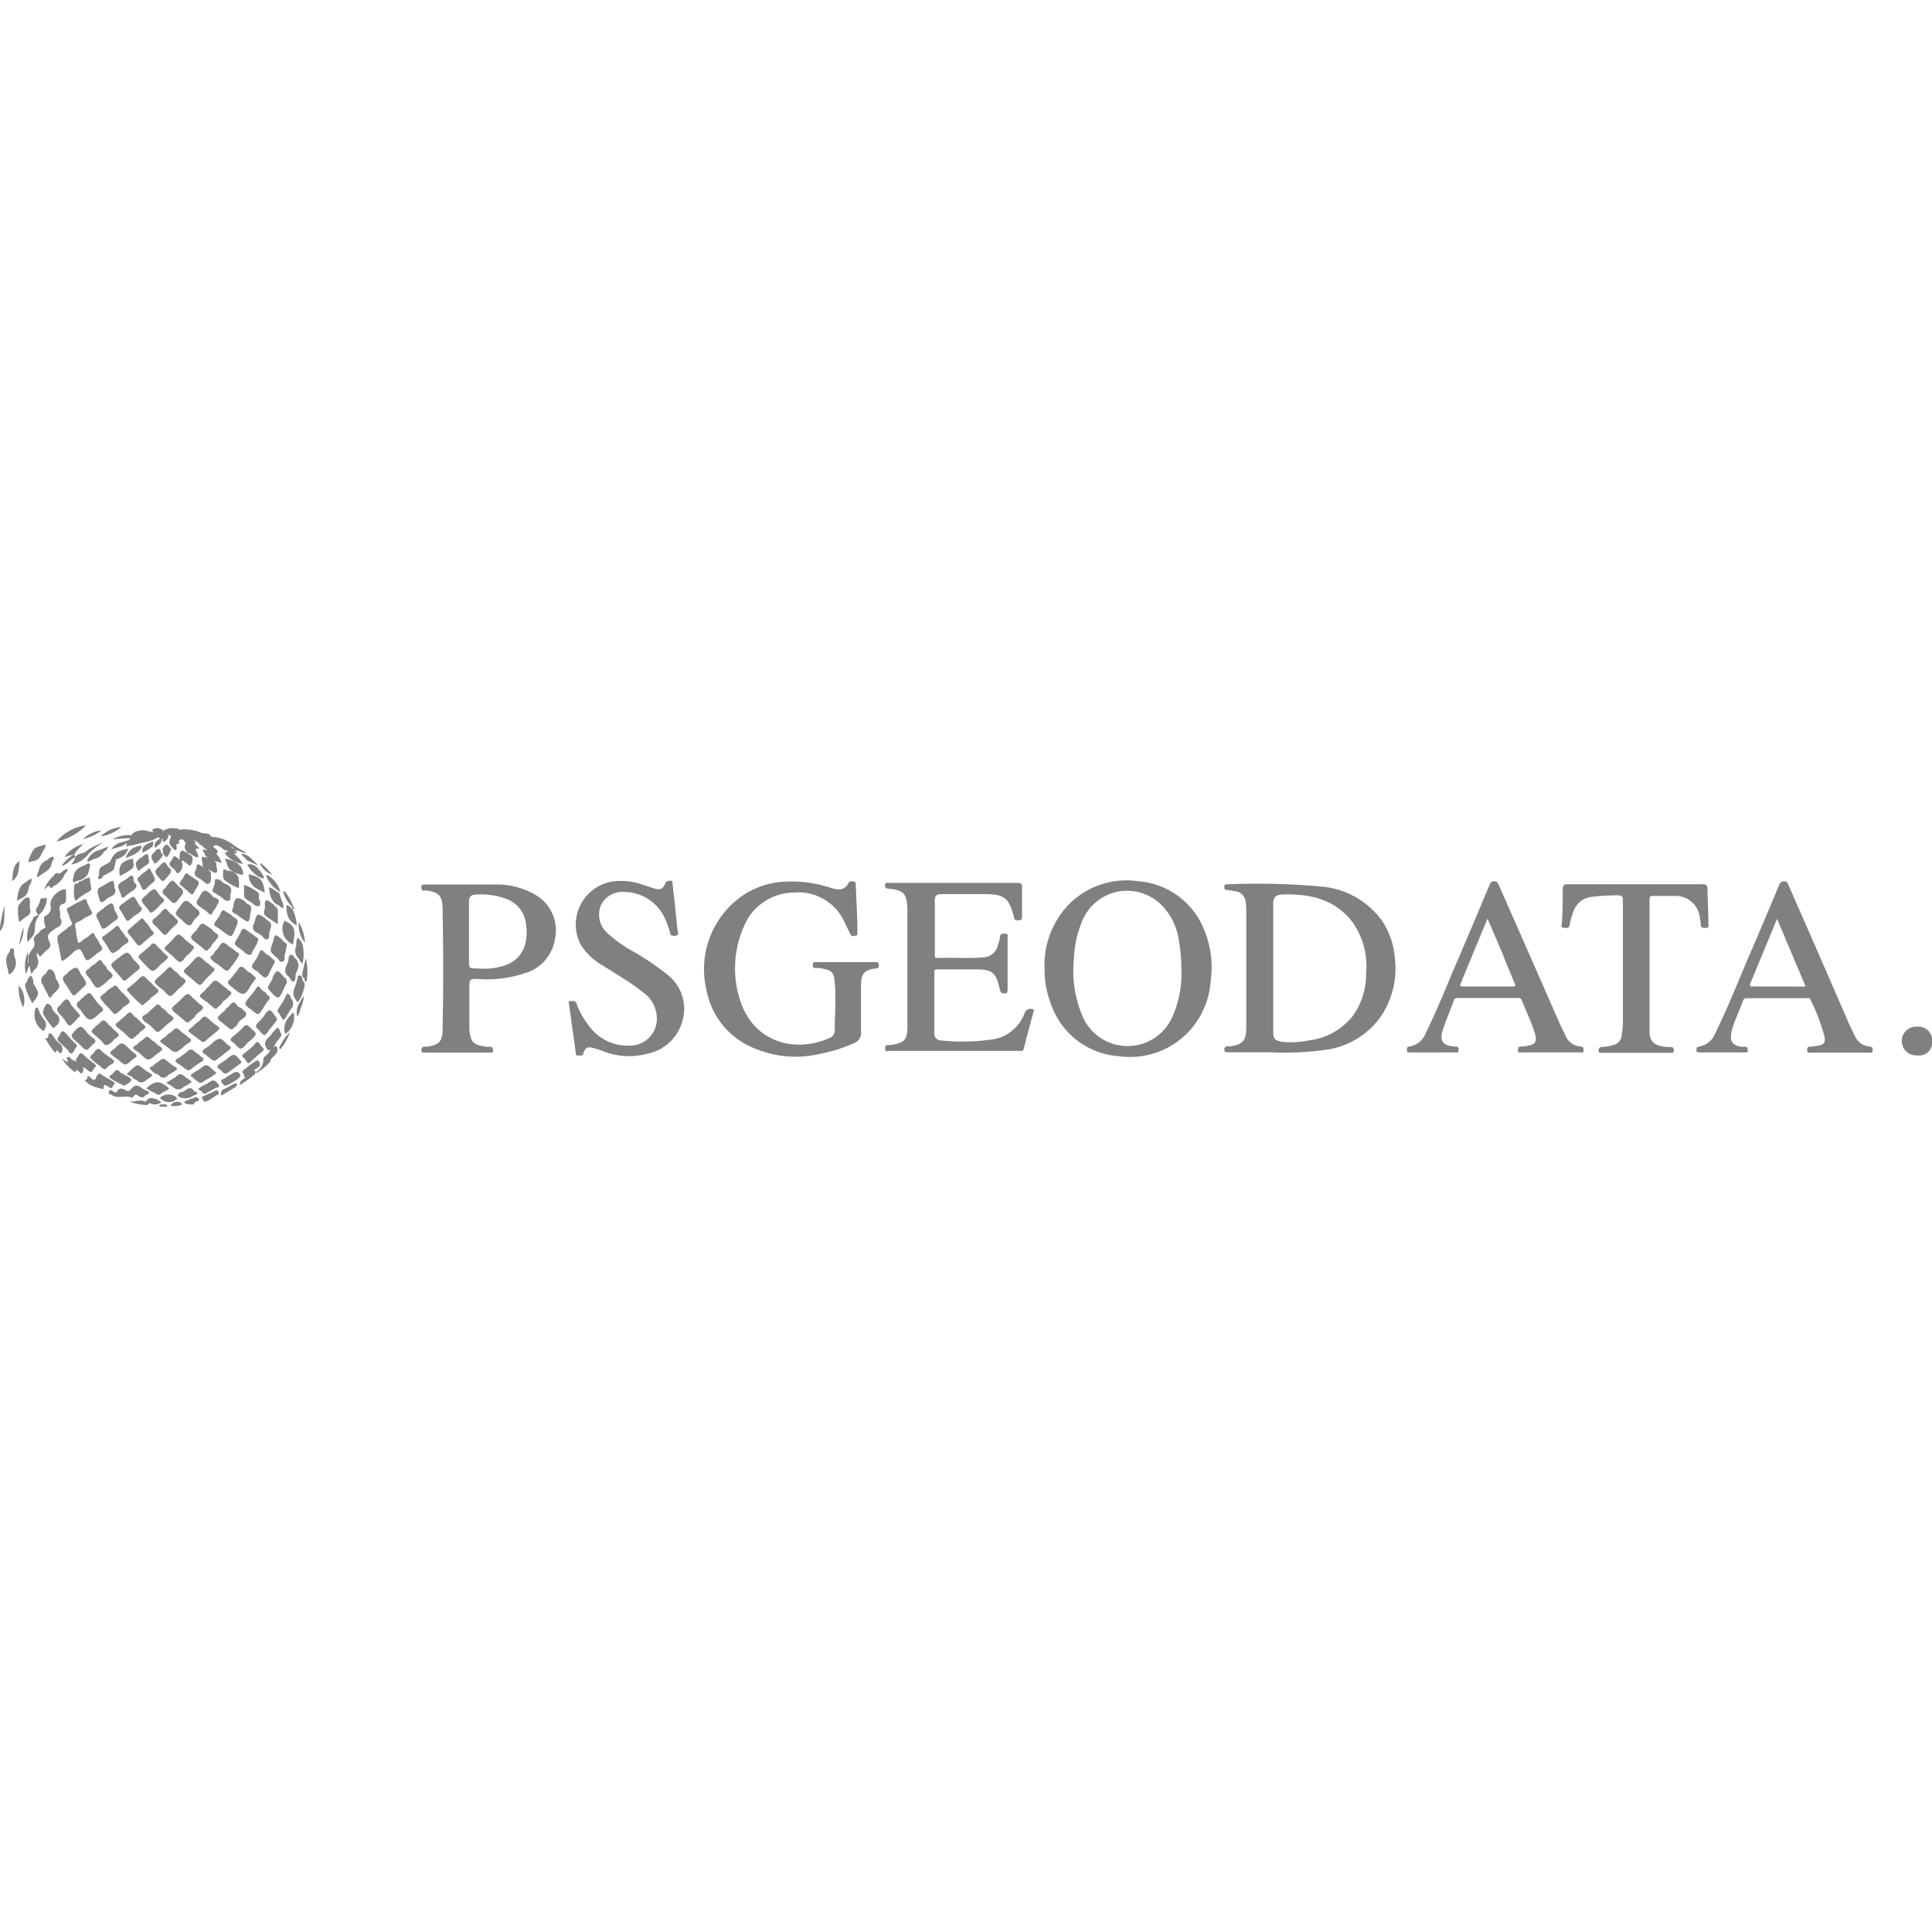 <?xml version="1.0" encoding="UTF-8"?> <svg xmlns="http://www.w3.org/2000/svg" id="Layer_1" data-name="Layer 1" viewBox="0 0 150 150"><defs><style>.cls-1{opacity:0.5;}.cls-2{fill:#010101;}</style></defs><g class="cls-1"><path class="cls-2" d="M107.33,71.53a6.47,6.47,0,0,0-4.65-2.69,55.34,55.34,0,0,0-7.4-.18c-.14,0-.22,0-.22.18s0,.25.21.26.44.06.65.1a.89.89,0,0,1,.79.84,4.93,4.93,0,0,1,.05.54q0,4.61,0,9.21c0,1-.28,1.32-1.28,1.45h-.15c-.19,0-.28.08-.27.28s.18.18.3.18h3.27a23,23,0,0,0,4.55-.23,6.28,6.28,0,0,0,4-2.51,6.67,6.67,0,0,0,1.11-4.63A6.06,6.06,0,0,0,107.33,71.53Zm-1.27,4.07A5.5,5.5,0,0,1,105,78.92a5.12,5.12,0,0,1-3.4,1.86,6.65,6.65,0,0,1-2.09.1c-.52-.09-.66-.23-.66-.77V70.36c0-.71.12-.89.8-.91,2.06-.06,3.95.36,5.3,2.07A5.88,5.88,0,0,1,106.06,75.6Z"></path><path class="cls-2" d="M88.4,68.42A6.32,6.32,0,0,0,83.21,70a6.76,6.76,0,0,0-2.11,5.21,7.42,7.42,0,0,0,.54,2.86A6,6,0,0,0,86.85,82a6.25,6.25,0,0,0,5.83-2.36A6.38,6.38,0,0,0,94,76.13a7.57,7.57,0,0,0-.5-3.92A6,6,0,0,0,88.4,68.42ZM91,79a3.8,3.8,0,0,1-7-.22,8.92,8.92,0,0,1-.62-4.34,8.15,8.15,0,0,1,.59-2.8,3.77,3.77,0,0,1,6.11-1.47,4.81,4.81,0,0,1,1.43,2.75,12.46,12.46,0,0,1,.21,2.24A8.31,8.31,0,0,1,91,79Z"></path><path class="cls-2" d="M68,74.7H63.34c-.14,0-.23,0-.23.19s0,.26.19.27a2.64,2.64,0,0,1,.28,0c1,.14,1.16.29,1.23,1.12.11,1.24,0,2.47,0,3.71a.62.62,0,0,1-.41.6c-2.7,1.2-5.74.3-6.83-2.62a8,8,0,0,1,.17-6,4.22,4.22,0,0,1,3.86-2.67,3.92,3.92,0,0,1,4,2.37c.14.28.28.56.41.84s.25.14.4.14.16-.1.16-.22c0-1.24-.08-2.49-.13-3.74,0-.09,0-.24-.13-.24s-.34-.09-.42.09c-.32.63-.82.56-1.37.4a9.62,9.62,0,0,0-3.49-.49,6.43,6.43,0,0,0-3.11.91,6.94,6.94,0,0,0-3.07,7.5,6.06,6.06,0,0,0,3.9,4.6,8.13,8.13,0,0,0,4.78.39A12.14,12.14,0,0,0,66.28,81a.84.84,0,0,0,.57-.9c0-1.21,0-2.42,0-3.63,0-.87.26-1.16,1.11-1.28.16,0,.27,0,.27-.25S68.1,74.69,68,74.7Z"></path><path class="cls-2" d="M80.12,78.34a.48.48,0,0,0-.57.32,3.18,3.18,0,0,1-2.26,2,15.76,15.76,0,0,1-4.23.12.53.53,0,0,1-.52-.61c0-1.56,0-3.12,0-4.68,0-.16,0-.23.22-.23l3,0c1.48,0,1.57.41,1.88,1.59.07.27.18.28.39.28s.2-.18.2-.32c0-1.33,0-2.66,0-4,0-.14.07-.33-.2-.32s-.38,0-.39.28a2.46,2.46,0,0,1-.15.56,1.2,1.2,0,0,1-1.15,1c-1.19.1-2.39,0-3.59.05-.18,0-.17-.1-.17-.22,0-1.41,0-2.81,0-4.22,0-.41.12-.52.55-.52,1.09,0,2.19,0,3.28,0,1.61,0,1.91.28,2.33,1.83v0c0,.25.23.19.39.2s.23-.12.22-.28c0-.76,0-1.53,0-2.3,0-.25-.08-.32-.33-.32H69.05c-.13,0-.33-.09-.34.18s.15.25.33.27c1.11.12,1.35.38,1.41,1.5,0,.14,0,.29,0,.43v3.43c0,1.8,0,3.59,0,5.39,0,1-.26,1.21-1.23,1.38h-.15c-.2,0-.37,0-.35.29s.22.17.35.17H79.13c.14,0,.3.06.36-.18.25-1,.52-2,.79-3C80.32,78.41,80.29,78.35,80.12,78.34Z"></path><path class="cls-2" d="M41.53,69.45a6,6,0,0,0-2.94-.78c-.9,0-1.8,0-2.69,0h0c-1,0-1.93,0-2.89,0-.3,0-.34.13-.27.35s.2.1.31.11c1,.13,1.29.39,1.31,1.38.06,3.15.07,6.3,0,9.44,0,.91-.3,1.19-1.2,1.31H33c-.19,0-.28.06-.28.28s.16.18.28.18h5.08c.1,0,.22,0,.2-.14s0-.28-.15-.3-.21,0-.32,0c-.51-.11-1.1-.09-1.27-.76a2.8,2.8,0,0,1-.1-.77c0-1,0-2,0-3,0-.74,0-.76.74-.74a9.17,9.17,0,0,0,3.6-.46A3.28,3.28,0,0,0,43.07,73,3.2,3.2,0,0,0,41.53,69.45ZM39.06,75a5.47,5.47,0,0,1-2,.19c-.65,0-.65,0-.65-.68V72.44c0-.8,0-1.61,0-2.41,0-.37.13-.56.51-.57a5.48,5.48,0,0,1,2.41.34,2.31,2.31,0,0,1,1.5,1.89C41.05,73.13,40.66,74.52,39.06,75Z"></path><path class="cls-2" d="M51.8,75.66a20.41,20.41,0,0,0-2.57-1.75,10.21,10.21,0,0,1-2.12-1.51,1.91,1.91,0,0,1-.47-2.08,1.84,1.84,0,0,1,1.8-1.07,3.51,3.51,0,0,1,3.24,2.18,10.33,10.33,0,0,1,.35,1c0,.15.11.23.29.23.51,0,.29-.36.27-.55-.11-1.16-.24-2.32-.37-3.48,0-.12,0-.26-.16-.25s-.31,0-.4.18c-.18.47-.41.56-.89.41l-.93-.3a4.92,4.92,0,0,0-2.29-.23,3.39,3.39,0,0,0-2.5,4.84A4.77,4.77,0,0,0,46.86,75c1,.65,2.08,1.25,3,2A2.51,2.51,0,0,1,51,79.18a2.09,2.09,0,0,1-2.18,2,3.68,3.68,0,0,1-3.06-1.49,6.54,6.54,0,0,1-1-1.77c-.1-.28-.3-.19-.48-.19s-.12.13-.1.22c.17,1.25.34,2.5.52,3.75,0,.12,0,.28.2.25s.32.09.4-.18c.13-.45.34-.53.81-.39.24.07.49.15.73.24a5.55,5.55,0,0,0,3.51.17A3.53,3.53,0,0,0,53,79.2,3.34,3.34,0,0,0,51.8,75.66Z"></path><path class="cls-2" d="M145.15,81.25A1.35,1.35,0,0,1,144,80.4c-.17-.35-.35-.7-.5-1.05Q141.18,74,138.85,68.7c-.07-.16-.13-.29-.35-.28s-.29.11-.36.27c-.73,1.74-1.45,3.47-2.2,5.2-.91,2.1-1.74,4.24-2.75,6.3a1.67,1.67,0,0,1-1.29,1.07c-.17,0-.18.14-.19.28s.11.17.23.17h3.56c.09,0,.21,0,.2-.14s0-.27-.16-.3l-.27,0c-.79-.08-1-.45-.82-1.22s.6-1.56.88-2.36c.07-.2.2-.19.36-.19h4.53c.12,0,.27-.07.34.1a15.55,15.55,0,0,1,1.09,2.87c.08.46,0,.62-.52.72a5,5,0,0,1-.54.07c-.17,0-.28,0-.28.27s.16.19.29.19h4.52c.11,0,.28.08.27-.16S145.37,81.27,145.15,81.25Zm-6.63-4.66H136.1c-.2,0-.3,0-.2-.25.68-1.64,1.36-3.28,2.07-5,.76,1.79,1.48,3.5,2.22,5.26Z"></path><path class="cls-2" d="M122.65,81.24a1.32,1.32,0,0,1-1.08-.78c-.17-.37-.36-.72-.52-1.09Q118.7,74,116.37,68.72c-.08-.17-.13-.31-.38-.3s-.27.14-.34.29c-.81,1.91-1.61,3.83-2.43,5.73s-1.59,3.86-2.51,5.74a1.65,1.65,0,0,1-1.28,1.07c-.2,0-.21.16-.2.31s.14.15.25.15H113c.08,0,.2.05.22-.09s.05-.22,0-.29-.22-.07-.34-.08c-.86-.08-1.13-.45-.86-1.28s.58-1.54.87-2.32c.07-.18.19-.17.34-.17h4.57c.16,0,.28,0,.36.2.29.74.63,1.45.89,2.19.39,1.08.24,1.28-.88,1.38-.19,0-.32,0-.31.29s.18.17.3.17h4.49c.11,0,.3.09.3-.17S122.85,81.27,122.65,81.24Zm-5.21-4.65h-3.86c-.25,0-.24-.08-.16-.27l2.07-5c.49,1.18,1,2.26,1.41,3.35.23.56.46,1.12.7,1.67C117.7,76.56,117.64,76.59,117.44,76.59Z"></path><path class="cls-2" d="M132.05,71.8c0,.29.25.24.44.24s.16-.2.15-.31c0-.9-.06-1.8-.07-2.69,0-.3-.09-.4-.4-.39H121.71c-.29,0-.38.07-.38.37,0,.88,0,1.76-.07,2.65,0,.13-.13.35.18.37s.41,0,.44-.32a4.44,4.44,0,0,1,.25-.86,1.7,1.7,0,0,1,1.46-1.23,18.22,18.22,0,0,1,2-.12c.31,0,.41.07.41.4q0,4.74,0,9.48a7.77,7.77,0,0,1-.09,1,.83.83,0,0,1-.65.74,3.7,3.7,0,0,1-.87.16c-.2,0-.26.08-.27.28s.15.17.26.17c.33,0,.65,0,1,0h4.29c.12,0,.27.07.28-.16s-.06-.3-.26-.29h-.28c-1-.1-1.34-.41-1.34-1.26,0-3.4,0-6.79,0-10.19,0-.22.06-.29.29-.28.57,0,1.14,0,1.71,0a1.87,1.87,0,0,1,1.87,1.48A6.37,6.37,0,0,1,132.05,71.8Z"></path><path class="cls-2" d="M148.88,79.71a1.12,1.12,0,1,0,0,2.23,1,1,0,0,0,1.13-1.1A1.06,1.06,0,0,0,148.88,79.71Z"></path><path class="cls-2" d="M8.92,75.36l.18.19c.7.83.41.71,1.19.12a1,1,0,0,0,.1-.11c.59-.42.59-.42.11-.94l-.12-.1c-.45-.69-.47-.7-1.08-.22L9,74.53H9C8.54,74.9,8.54,74.9,8.92,75.36Z"></path><path class="cls-2" d="M12.69,76.88c.51.58.51.58,1,.08a1.22,1.22,0,0,0,.15-.17,1.12,1.12,0,0,0,.21-.17c.49-.46.49-.46-.07-.84a1.41,1.41,0,0,0-.44-.4c-.33-.39-.36-.39-.71,0h0l-.41.38c-.54.45-.54.45,0,.93Z"></path><path class="cls-2" d="M17.78,77.36c.24-.21.24-.37-.07-.49a1.52,1.52,0,0,0-.39-.32c-.6-.55-.62-.55-1.08,0h0c-.09.09-.21.16-.26.29-.64.58-.6.42,0,.92l.07,0a4,4,0,0,0,.58.5.14.14,0,0,0,.23,0c.15-.17.36-.28.45-.5h0A3.34,3.34,0,0,0,17.78,77.36Z"></path><path class="cls-2" d="M14.67,73.2,14.43,73c-.57-.57-.57-.57-1-.08h0l-.38.39h0c-.36.32-.36.32,0,.62.12.12.25.22.38.33.54.57.61.57,1,0h0a3.31,3.31,0,0,0,.34-.3C15.14,73.5,15.19,73.58,14.67,73.2Z"></path><path class="cls-2" d="M6.31,75.7c-.32-.7-.41-.72-1-.23a1.58,1.58,0,0,0-.12.15c-.39.19-.38.45-.13.75.07.09.12.19.19.28.54.84.36.8,1.06.15h0c.47-.41.47-.41.1-1Z"></path><path class="cls-2" d="M18.47,74.32c.17-.21.1-.33-.13-.42a2.36,2.36,0,0,0-.54-.4c-.5-.43-.54-.43-.89.16h0a1.1,1.1,0,0,0-.32.39c-.08.14-.4.22-.18.44a1.38,1.38,0,0,0,.49.37c.86.69.67.66,1.21,0,0,0,0,0,0,0h0Z"></path><path class="cls-2" d="M18,71.11h0c-.06-.13-.19-.16-.3-.23-.43-.29-.43-.29-.65.21a3.47,3.47,0,0,1-.31.44c-.15.2-.15.34.09.45l.23.14a3.17,3.17,0,0,0,.36.28c.56.4.56.4.84-.27S18.59,71.48,18,71.11Z"></path><path class="cls-2" d="M10.92,79.36a2.1,2.1,0,0,0-.49-.45c-.32-.41-.34-.41-.75,0h0l-.43.37c-.37.28-.37.28,0,.59.11.1.24.19.36.29.74.7.49.6,1.22.06a.16.16,0,0,0,0-.07h0C11.42,79.75,11.42,79.75,10.92,79.36Z"></path><path class="cls-2" d="M3.71,77.19c.15.47.28.19.41,0h0c.6-.56.6-.56.2-1.26a.43.43,0,0,1,0-.07c-.06-.23-.14-.51-.36-.59s-.33.18-.43.36h0a.54.54,0,0,0-.17.88C3.46,76.73,3.58,77,3.71,77.19Z"></path><path class="cls-2" d="M22.07,76.7a.81.81,0,0,1,.1-.21.42.42,0,0,0-.15-.65c-.45-.58-.54-.58-.86.06a.38.38,0,0,0,0,.1c-.09.16-.18.32-.28.47s-.1.29.06.45C21.63,77.65,21.62,77.66,22.07,76.7Z"></path><path class="cls-2" d="M20.84,77.67c.17-.19.12-.31-.09-.41-.06-.2-.25-.27-.4-.38-.3-.39-.33-.39-.55,0h0l-.31.39h0l-.15.17c-.41.53-.41.53.15.94s.5.53.88,0c0,0,0,0,0,0h0C20.53,78.08,20.68,77.86,20.84,77.67Z"></path><path class="cls-2" d="M18.1,80.93a4.11,4.11,0,0,1,.3.29c.19.25.38.25.58,0,.06-.08.18-.11.19-.23h0c.13-.1.26-.2.38-.31.41-.4.41-.4,0-.78s-.41-.47-.8,0c-.22.19-.43.4-.66.57S17.83,80.81,18.1,80.93Z"></path><path class="cls-2" d="M15.05,70.39c-.58-.6-.66-.6-1.08,0s-.46.48,0,.92a.94.94,0,0,0,.12.09c.59.59.67.59,1,0h0C15.64,70.9,15.64,70.82,15.05,70.39Z"></path><path class="cls-2" d="M11.63,72a1.34,1.34,0,0,0-.32-.39c-.26-.4-.27-.4-.64,0a1.34,1.34,0,0,0-.39.32c-.48.38-.48.38-.09.8.71.94.49.82,1.26.18,0,0,0,0,0,0a2.72,2.72,0,0,1,.32-.25c.2-.14.24-.27,0-.43Z"></path><path class="cls-2" d="M8.32,73.44c.37.69.38.69,1,.21l.12-.14h0a3.37,3.37,0,0,1,.31-.21c.31-.18.29-.36,0-.57a2.62,2.62,0,0,0-.39-.55c-.2-.39-.21-.39-.64,0h0l-.63.47c-.16.06-.22.17-.1.32Z"></path><path class="cls-2" d="M8.86,82.05l.31.22c.56.5.56.5,1.11,0,0,0,0,0,0,0,.44-.29.44-.29,0-.62L10,81.4c-.5-.52-.59-.52-1.09,0C8.45,81.73,8.45,81.73,8.86,82.05Z"></path><path class="cls-2" d="M7.69,71.58c.26.65.26.65.82.23l.17-.15c.59-.38.59-.38.21-1,0,0,0,0,0-.07-.14-.54-.17-.55-.61-.27a2.31,2.31,0,0,0-.24.2C7.37,71,7.37,71,7.69,71.58Z"></path><path class="cls-2" d="M7.27,80.28c.2.16.39.34.58.51s.26.47.56.3a1,1,0,0,0,.45-.4h0c.48-.3.48-.3.06-.68l-.12-.09a1,1,0,0,0-.32-.31c-.41-.51-.43-.51-.84-.08a1,1,0,0,0-.33.3C7.07,80,7.05,80.11,7.27,80.28Z"></path><path class="cls-2" d="M13.65,71.33a2,2,0,0,0-.49-.46c-.3-.42-.35-.41-.75.07l-.33.31c-.33.17-.32.38-.05.6a3.44,3.44,0,0,1,.27.27c.6.62.42.64,1,0,0,0,0,0,0,0h0c.13-.11.24-.23.37-.33S13.9,71.46,13.65,71.33Z"></path><path class="cls-2" d="M13.8,68.75c-.41-.5-.41-.5-.83,0a1.22,1.22,0,0,0-.12.19h0c-.3.19-.31.39,0,.62a2.28,2.28,0,0,1,.22.22c.46.46.46.46.87-.06S14.3,69.17,13.8,68.75Z"></path><path class="cls-2" d="M21.15,74.45a1.3,1.3,0,0,0-.49-.38c-.37-.41-.41-.41-.6.07h0l-.16.31c-.47.64-.47.64.12,1,.58.61.68.59,1-.13,0,0,0,0,0,0,.08-.17.16-.33.25-.49S21.35,74.53,21.15,74.45Z"></path><path class="cls-2" d="M8.49,82.07,8,81.71c-.34-.37-.4-.37-.7,0s-.48.28,0,.71c.13.11.27.2.41.3.4.38.43.39.69.07h0C9,82.43,9,82.43,8.49,82.07Z"></path><path class="cls-2" d="M20.78,71.47l-.17-.16c-.65-.44-.65-.44-.86.33h0c-.19.35-.16.62.24.8a1.63,1.63,0,0,1,.35.23c.12.13.25.32.41.26s.16-.26.15-.43h0C20.92,72.15,21.3,71.75,20.78,71.47Z"></path><path class="cls-2" d="M15.57,82.48c.34-.19.27-.33,0-.46a1.35,1.35,0,0,0-.4-.31c-.23-.31-.47-.28-.7,0l-.32.23h0a2.18,2.18,0,0,1-.31.22c-.3.15-.26.29,0,.42l.13.08c.78.61.58.53,1.21.08h0A3.66,3.66,0,0,1,15.57,82.48Z"></path><path class="cls-2" d="M13.41,83.26c.44-.27.44-.27,0-.54l-.31-.24c-.43-.36-.45-.36-.87,0a.81.81,0,0,0-.31.24c-.07.11-.45.08-.21.33a1,1,0,0,0,.58.38c.27.34.54.31.81,0h0Z"></path><path class="cls-2" d="M21.41,79.33c.12-.13.13-.25,0-.36-.42-.69-.53-.7-.93-.06h0c-.16.17-.3.35-.47.51s-.19.36.05.5c.47.58.48.58.87,0v0h0Z"></path><path class="cls-2" d="M22,79.22c.08-.1.15-.16.2-.24s.24-.42.38-.63a.59.59,0,0,0,0-.85.44.44,0,0,0-.26-.36,1.57,1.57,0,0,0-.27.51l-.43.66c-.07.1-.12.19,0,.31Z"></path><path class="cls-2" d="M9.36,69.37c.12.42.14.43.48.1h0l.15-.11c.21-.15.48-.25.59-.49s-.2-.31-.21-.5a.25.25,0,0,1,0-.08c0-.34-.14-.38-.38-.19l-.23.19C9.07,68.68,9.07,68.68,9.36,69.37Z"></path><path class="cls-2" d="M22.75,73.32c.23-1.2.12-1.46-.66-1.84A1.3,1.3,0,0,0,22.75,73.32Z"></path><path class="cls-2" d="M2.9,74c.1.05.07.22.25.26l.43-.47c.31-.16.43-.39.23-.72a1,1,0,0,1-.08-.22.46.46,0,0,1,.17-.45h0A4.7,4.7,0,0,1,4.44,72a.46.46,0,0,0,.23-.74c0-.14,0-.27,0-.41s-.12-.36,0-.53.42-.12.45-.37a6.77,6.77,0,0,0,0-.78c0-.08,0-.15-.12-.14a1.52,1.52,0,0,0-1,.81.87.87,0,0,0-.06.55.62.62,0,0,1-.26.62h0c-.1.1-.31.12-.26.33a2.78,2.78,0,0,0,.12.7h0a.91.91,0,0,0-.54.4H3c-.22.18-.51.33-.32.69,0,.2,0,.38-.14.53a1.77,1.77,0,0,0-.26.39c-.2.21,0,.49-.12.75,0-.17,0-.31,0-.46s0-.27,0-.41A2.66,2.66,0,0,0,2,75.59c.17-.17.13-.44.3-.59l.11.6a.54.54,0,0,0,.22-.28h0a.73.73,0,0,0,.27-.94A1.59,1.59,0,0,1,2.86,74S2.88,74,2.9,74Z"></path><path class="cls-2" d="M19,82.19c.26.45.26.45.56.15h0c.25-.22.49-.45.75-.65s.17-.29,0-.44c-.3-.46-.32-.46-.7,0-.21.18-.41.36-.63.52S18.74,82,19,82.19Z"></path><path class="cls-2" d="M2.6,76.39a.74.74,0,0,1,0-.14.88.88,0,0,0-.2-.51.75.75,0,0,0-.29.42h0c-.07.14-.21.26-.15.45a5.75,5.75,0,0,0,.55,1.28C3.07,77.2,3.08,77.11,2.6,76.39Z"></path><path class="cls-2" d="M21.29,70.32c0-.1-.09-.12-.15-.16s-.34-.32-.49-.24-.06.35-.08.54-.15.44,0,.6.63.44,1,.7c0-.36,0-.64,0-.92A.47.47,0,0,0,21.29,70.32Z"></path><path class="cls-2" d="M17.46,68.35a3.66,3.66,0,0,0,1.08.6,2.45,2.45,0,0,0-.05-.9,1,1,0,0,0-.72-.45c-.16.06-.27-.15-.44-.1C17.35,67.79,17.23,68.15,17.46,68.35Z"></path><path class="cls-2" d="M2.12,71.11a.42.42,0,0,0,.2-.56.3.3,0,0,1,0-.18,1,1,0,0,1,0,.18,1.76,1.76,0,0,0,0-.23c0-.23.06-.58-.13-.64s-.41.21-.57.4-.21.21-.22.37a4,4,0,0,0,.09,1.14C1.72,71.42,1.91,71.25,2.12,71.11Z"></path><path class="cls-2" d="M23,75.53c.11-.27.27-.55.11-.85a.37.37,0,0,0-.16-.25c-.13-.11-.22-.37-.39-.3s-.16.3-.17.48c-.16.42-.5.86.07,1.25.09.13.15.37.31.34s.18-.25.17-.42h0A1,1,0,0,1,23,75.53Z"></path><path class="cls-2" d="M8.89,68.91c-.06-.62-.06-.63-.6-.32l-.36.23c-.52.17-.34.54-.24.88s.08.47.47.21a1.14,1.14,0,0,0,.16-.15h0C8.63,69.56,9.14,69.48,8.89,68.91Z"></path><path class="cls-2" d="M6.85,67.81,7,67.19C7,67,6.83,67,6.7,67.12c-.46.2-.94.35-1,1,0,.11-.11.24,0,.34s.2-.06.31-.08A1.13,1.13,0,0,0,6.85,67.81Z"></path><path class="cls-2" d="M5.29,81.56c.15.28.3.35.47,0l.09-.16c.15-.13.16-.25,0-.38s-.22-.22-.33-.33l-.32-.37c-.35-.37-.39-.36-.61.13-.18.15-.15.3,0,.44Z"></path><path class="cls-2" d="M19.31,67.87c0,.88.59,1.15,1.25,1.43C20.45,68.31,20.2,68.08,19.31,67.87Z"></path><path class="cls-2" d="M21.64,80.69c.13-.16.31-.31.12-.54a.6.6,0,0,0-.2-.37,2.9,2.9,0,0,0-.59.67h0c-.38.28-.54.6-.22,1,.1.15.2.08.31,0a.46.46,0,0,0-.15.23c-.11.21-.4.28-.46.53,0,0,0,0,0,.07l0-.07a1.11,1.11,0,0,1-.55,1c0,.17.09.1.16,0A3.75,3.75,0,0,0,21,82.4l0-.12.06-.06c.17-.22.44-.37.49-.68,0-.1,0-.22-.08-.28s-.19,0-.26.09h0a2,2,0,0,0,.19-.35C21.47,80.9,21.56,80.8,21.64,80.69Z"></path><path class="cls-2" d="M1.08,74.06c0-.15.07-.36-.11-.42s-.2.12-.22.26h0c-.52.58-.13,1.17-.06,1.78a1.06,1.06,0,0,0,.45-1.36A1.1,1.1,0,0,1,1.08,74.06Z"></path><path class="cls-2" d="M12.23,68c.42.53.39.53.83,0,.24-.26.34-.47,0-.68-.26-.48-.28-.48-.63-.13l-.09.12h0C12,67.53,12,67.74,12.23,68Z"></path><path class="cls-2" d="M16.21,67.59a.42.42,0,0,0-.37-.24.1.1,0,0,0-.1-.06c-.15-.05-.25-.19-.43-.19l-.09.41c-.3.47.1.59.38.77s.39.41.6.33.2-.4.16-.64A.29.29,0,0,0,16.21,67.59Z"></path><path class="cls-2" d="M10.19,66.69c-.8.22-1,.5-.89,1.32a5,5,0,0,0,.93-.55c.28-.2.07-.49.11-.74C10.35,66.65,10.25,66.68,10.19,66.69Z"></path><path class="cls-2" d="M9.48,84.22a.24.24,0,0,0,.31,0c.54-.36.55-.38,0-.73l-.1,0c-.07-.14-.25-.12-.34-.22-.24-.33-.42-.15-.59.07s-.41.14-.17.39A6.47,6.47,0,0,0,9.48,84.22Z"></path><path class="cls-2" d="M10.36,85.13c.07-.06.11-.17.24-.14h0c.22.11.42.39.68.07h0c.08-.1.29-.07.28-.22s-.19-.14-.29-.21l-.2-.11c-.29-.24-.57-.38-.85,0h0l-.09.08c-.1.08-.19.17-.35.06s-.55-.3-.72.13c0,.07-.12,0-.18,0s-.05-.06-.08-.06-.25-.22-.34,0,.11.2.21.28c.47.34,1,0,1.51.19C10.22,85.29,10.3,85.19,10.36,85.13Z"></path><polygon class="cls-2" points="6.23 82.73 6.23 82.73 6.23 82.73 6.23 82.73 6.22 82.73 6.22 82.72 6.22 82.72 6.22 82.72 6.22 82.72 6.22 82.72 6.23 82.73 6.23 82.73 6.23 82.73"></polygon><path class="cls-2" d="M11.93,68.05a.57.57,0,0,0-.15-.31c-.15-.39-.17-.39-.47-.08a2,2,0,0,0-.48.39c-.35.24,0,.43.06.64.25.52.25.52.65.11,0,0,0,0,0,0h0c.12-.09.22-.2.35-.29S12.09,68.2,11.93,68.05Z"></path><path class="cls-2" d="M23.47,76.1h0c0-.16,0-.35-.2-.36s-.15.2-.2.32a2.27,2.27,0,0,0-.06.25c-.12.42-.42.82-.07,1.26.1.26.23.26.35,0a3.51,3.51,0,0,0,.35-1A.45.45,0,0,0,23.47,76.1Z"></path><path class="cls-2" d="M18.18,83.27c-.27.15-.53.32-.8.49-.08,0-.24.1-.21.19a.7.7,0,0,0,.26.33c.14.1,1.23-.57,1.23-.74A.32.32,0,0,0,18.18,83.27Z"></path><path class="cls-2" d="M4.38,65.34a4.52,4.52,0,0,0,2.3-1.26A3.58,3.58,0,0,0,4.38,65.34Z"></path><path class="cls-2" d="M2.27,68.78a.47.47,0,0,1,.06-.09.72.72,0,0,0,.12-.47A1.32,1.32,0,0,0,2,68.5H2c-.59.3-.58.86-.7,1.43C2.1,69.54,2.1,69.54,2.27,68.78Z"></path><polygon class="cls-2" points="21.67 69.31 21.67 69.32 21.67 69.32 21.67 69.31"></polygon><path class="cls-2" d="M21.67,69.32c-.28-.12-.48-.37-.79-.43.06.61.17,1.17.81,1.43.08.08.16.19.32.17a1.1,1.1,0,0,0-.15-.59h0Z"></path><path class="cls-2" d="M17.86,67.52a1.8,1.8,0,0,0,.79.37c.07,0,.17.08.21,0s0-.16,0-.24c-.2-.67-.76-.84-1.39-1C17.62,67,17.63,67.31,17.86,67.52Z"></path><path class="cls-2" d="M13.32,66.8c-.41.39.08.53.24.73s.16.36.37.2a.73.73,0,0,0,.16-.85c.17-.16.22.06.33.1s.27.29.38.2a.66.66,0,0,0,.14-.57c0-.21-.24-.25-.38-.35l0-.08c-.05,0-.11,0-.14,0-.33-.27-.44-.09-.48.23v.12c-.08.08.09.14,0,.23C13.53,66.38,13.53,66.38,13.32,66.8Z"></path><path class="cls-2" d="M3.33,66.08a1,1,0,0,0,.22-.52c-.35.13-.68.14-.93.38a3.58,3.58,0,0,0-.44,1C3,66.78,3,66.78,3.33,66.08Z"></path><path class="cls-2" d="M3,67.65a.7.7,0,0,0-.12.45.54.54,0,0,0,.3-.19h0c.4-.24.83-.46.85-1,.1-.11.21-.26.11-.36s-.24.06-.36.11,0,.06-.07.09A1.08,1.08,0,0,0,3,67.65Z"></path><path class="cls-2" d="M22.16,80.28a1.6,1.6,0,0,0,.63-1.68C22.15,79.15,21.93,79.73,22.16,80.28Z"></path><path class="cls-2" d="M10.76,67.62c.21-.16.41-.33.62-.46a.37.37,0,0,0,.15-.51c0-.31-.07-.45-.37-.22l-.17.13C10.47,66.88,10.42,67.1,10.76,67.62Z"></path><path class="cls-2" d="M8.84,84.22c.17-.15,0-.22-.1-.28s-.49-.28-.73-.42-.3-.32-.46,0c-.07,0-.08.09-.08.16-.15.3-.3.1-.45,0-.33-.43-.18.3-.4.16-.06,0-.07,0,0,.09a1.93,1.93,0,0,0,1.06.54l.32.1c.09-.1,0-.29.15-.35l.37.22C8.71,84.58,8.74,84.32,8.84,84.22Z"></path><path class="cls-2" d="M20.1,82.83a.3.3,0,0,0,0-.42c-.12-.19-.22,0-.31,0-.26.18-.51.38-.77.58s-.23.24-.1.41l.09.3c-.17.14-.44.21-.38.55.27-.18.51-.34.75-.52s.22-.18.33-.27v0a.43.43,0,0,1,0,0c.12,0,.09-.17.16-.23l-.15-.15Z"></path><path class="cls-2" d="M10.05,65.07l0,0,0,0c.17.14-.12.08-.08.17l-.49.14a1.28,1.28,0,0,0-.84.56l.85-.25.33-.22c.12.09-.1.14,0,.23A9.66,9.66,0,0,0,11,65.44,3.82,3.82,0,0,0,12.3,65h0a.41.41,0,0,0,.13.1c-.24.17-.53.31-.39.74.22-.22.55-.33.51-.71h.08c0,.12,0,.32.13.22s.39-.27.28-.54c.09,0,.14.09.22.08h0c.09.15-.15.27-.09.42-.08.3.2.42.31.62.08,0,.2.18.22,0s0-.28,0-.42a.07.07,0,0,0,.06,0c0,.07.08,0,.12,0s0-.16,0-.24h0c.13-.11.27-.16.41,0h0l0,0h0c.05.08.16.22.14.25-.21.28,0,.47.12.68.3.06.5.34.82.37.07-.27-.17-.45-.18-.68l.26,0a.18.18,0,0,0-.13-.17l-.15-.19-.1,0c.12-.07.17-.17,0-.27a3,3,0,0,0-.55-.32h0s0,0,0,0a2.19,2.19,0,0,0,.3.16c.21.15.5.19.65.43l.24.15c.11.1.18.26.36.25h0c-.09.16-.23-.06-.34.05l.23.47a.75.75,0,0,0,.16.15,3.4,3.4,0,0,0-.46-.08s0,.06,0,.1l.08.61c.11.22.33.25.53.33s.4.28.53.18,0-.4,0-.61c0,0,0-.07,0-.11a.79.79,0,0,0-.17-.19l.27.08.32.09a2,2,0,0,0-.32-.58c0-.05-.13-.1-.06-.19s.1-.14,0-.24l-.29-.25c0-.1.16-.06.2-.14h0l.38.17.26.21c.33.07.62.3,1,.27a.7.7,0,0,0-.53-.46h.24c0,.2.21.26.4.27s.38.23.62.16l-.88-.53a3,3,0,0,0-1.78-.72H16.4c-.13-.29-.41-.24-.65-.29h0a.09.09,0,0,0-.07,0h0a3.38,3.38,0,0,0-1.8-.26s-.12,0-.13,0,.13,0,.13-.11c-.34.06-.7-.11-1,.1-.13,0-.15,0-.17.14a.61.61,0,0,0-.77-.19c-.23.08-.1.16,0,.25a1.85,1.85,0,0,1-.53-.11c-.46-.13-1.08.06-1.2.35a2.37,2.37,0,0,0-1.46.31Z"></path><polygon class="cls-2" points="14.6 66.19 14.59 66.18 14.59 66.18 14.6 66.19"></polygon><path class="cls-2" d="M22.24,70.25c0,.9.15,1.21.8,1.62a3,3,0,0,0-.33-1.26h0A1,1,0,0,0,22.24,70.25Z"></path><path class="cls-2" d="M4.6,81a3.88,3.88,0,0,1-.39-.42.87.87,0,0,0-.29-.36c-.32,0,0,.48-.42.37a6.74,6.74,0,0,0,.66,1c.17.25.2.06.26-.06.1.09.17.22.31.26A.54.54,0,0,0,4.6,81Z"></path><path class="cls-2" d="M15,85.07a.94.94,0,0,1,.22-.07c.31-.3-.16-.19-.17-.32-.23-.33-.46-.18-.7,0s-.52.06-.54.41A1,1,0,0,0,15,85.07Z"></path><path class="cls-2" d="M20,67.4a.87.87,0,0,0-.81-.29,2.26,2.26,0,0,0,1.17,1.09c.16,0,.17-.07.09-.19A2.54,2.54,0,0,0,20,67.4Z"></path><path class="cls-2" d="M5.55,82.25c-.08-.1-.15-.24-.29-.18s-.07.17,0,.27v.15l-.46-.31a3.68,3.68,0,0,0,.93,1c.19.13.15-.12.25-.12l.33.3c.26-.24.19-.46,0-.67S5.79,82.38,5.55,82.25Z"></path><path class="cls-2" d="M13.73,85.32c.08-.09-.08-.1-.09-.17a1,1,0,0,0-1.22.08A.88.88,0,0,0,13.73,85.32Z"></path><path class="cls-2" d="M9.52,66a1.18,1.18,0,0,0-.9.76c-.11.27-.4.31-.6.47H8c-.37.15-.29.49-.32.78-.09.07-.09.21,0,.23A.28.28,0,0,0,8,68H8a5.79,5.79,0,0,0,.81-.45h0A3.18,3.18,0,0,0,9,66.73H9a1.72,1.72,0,0,0,.79-.47c0-.14.18-.21.15-.37Z"></path><path class="cls-2" d="M7.7,66a1.4,1.4,0,0,0-.92.79c0,.14.06.13.15.08s.28-.14.42-.19a1.05,1.05,0,0,0,.74-.6c.16,0,.2-.15.32-.35L7.7,66Z"></path><path class="cls-2" d="M3.39,79.13a4.43,4.43,0,0,1-.29-.46A1,1,0,0,0,3,78.43c0-.08-.06-.21-.17-.2s-.11.15-.12.25A1.48,1.48,0,0,0,3.31,80c.1.06.1.06.17-.12h0A.59.59,0,0,0,3.39,79.13Z"></path><path class="cls-2" d="M6.62,66.17l-.3.09a.62.62,0,0,0-.54.49l-.24.37a2.16,2.16,0,0,0,1.38-.88A5.54,5.54,0,0,1,8,65.43a4.05,4.05,0,0,0-1.41.74Z"></path><path class="cls-2" d="M16.67,84.71l-.88.4c-.11,0-.14.12-.06.21s0,.23.23.2.63-.36,1-.57c.06,0,0-.12,0-.17A.16.16,0,0,0,16.67,84.71Z"></path><path class="cls-2" d="M10.77,65.69a1.24,1.24,0,0,0-.95.78c-.07.09,0,.16.07.12.39-.22.89-.32,1.1-.81C11,65.61,10.88,65.66,10.77,65.69Z"></path><path class="cls-2" d="M18.32,66.42c-.28-.36-.63-.43-.86-.16a2.25,2.25,0,0,0,1.39.82A2.47,2.47,0,0,0,18.32,66.42Z"></path><path class="cls-2" d="M20.68,68.05a2.53,2.53,0,0,0,1,1.15l.08,0A2.15,2.15,0,0,0,20.86,68C20.75,67.91,20.7,67.94,20.68,68.05Z"></path><path class="cls-2" d="M1.53,66.84c-.43.31-.5.49-.59,1.57C1.53,68,1.44,67.4,1.53,66.84Z"></path><path class="cls-2" d="M12.65,65.86c-.09.16.06.26,0,.4.28.38.3.38.5,0a3.09,3.09,0,0,0,.14-.32C13,65.49,12.85,65.48,12.65,65.86Z"></path><path class="cls-2" d="M23.74,74.41c-.1.43-.19.77-.26,1.12a.46.46,0,0,0,.09.4c.14,0,0,.29.22.3A4,4,0,0,0,23.74,74.41Z"></path><path class="cls-2" d="M1.46,76.52a3.31,3.31,0,0,0,.34,1.7A1.72,1.72,0,0,0,1.46,76.52Z"></path><path class="cls-2" d="M19.51,76.45v0l.3-.4c.08-.11.06-.19-.07-.23a1.3,1.3,0,0,0-.49-.38c-.51-.52-.57-.52-.93.06h0a.69.69,0,0,0-.25.31c-.49.49-.49.49,0,.87C18.87,77.36,19,77.35,19.51,76.45Z"></path><path class="cls-2" d="M7.78,78.63a.06.06,0,0,0,0,0h0c.26-.13.3-.28.07-.48a4.51,4.51,0,0,1-.37-.39C6.88,76.85,7,77,6.3,77.56a.53.53,0,0,0-.06.1h0c-.35.2-.37.42-.07.68a.57.57,0,0,1,.11.11C6.9,79.36,7,79.37,7.78,78.63Z"></path><path class="cls-2" d="M18.13,84.17c-.25.12-.48.27-.72.38a.37.37,0,0,0-.22.51l1.08-.65c.09-.06.16-.16.11-.26S18.2,84.13,18.13,84.17Z"></path><path class="cls-2" d="M12.47,74.88a0,0,0,0,0,0,0l.19-.14c.51-.49.51-.34,0-.81a1.8,1.8,0,0,0-.39-.39c-.34-.4-.34-.4-.72,0h0l-.47.39c-.41.33-.41.33-.07.7a2.61,2.61,0,0,0,.23.24C11.86,75.54,11.87,75.54,12.47,74.88Z"></path><path class="cls-2" d="M15.15,78.84a4.35,4.35,0,0,1,.41-.34c.31-.21.25-.38-.05-.53L15,77.5c-.41-.43-.46-.43-.85,0l-.4.38c-.53.43-.53.43,0,.88l.17.14c.73.58.49.69,1.26,0A0,0,0,0,0,15.15,78.84Z"></path><path class="cls-2" d="M12.89,79.62h0a.83.83,0,0,1,.14-.13c.59-.43.59-.43,0-.82a1.1,1.1,0,0,0-.43-.4c-.33-.38-.34-.38-.72,0l-.33.29c-.13.22-.56.25-.49.5s.37.37.57.54C12.34,80.26,12.12,80.3,12.89,79.62Z"></path><path class="cls-2" d="M9.73,70l-.15.12c-.42.3-.42.3-.08.79.44.79.32.7.94.19,0,0,0,0,0,0h0a4,4,0,0,0,.34-.23c.25-.16.34-.33.06-.55C10.3,69.42,10.5,69.5,9.73,70Z"></path><path class="cls-2" d="M5,66.55l.47-.15c.16,0,.34,0,.4-.24l.58-.63A2.61,2.61,0,0,0,5,66.55Z"></path><path class="cls-2" d="M11.07,66.21a4.59,4.59,0,0,0,.79-.5c0-.12.1-.24,0-.38-.3.14-.63.23-.8.55C11.11,66,11,66.09,11.07,66.21Z"></path><path class="cls-2" d="M19,69.71h0a1.23,1.23,0,0,0,.45.3c.2.16.42.41.64.33s.09-.39,0-.6h0c0-.18.1-.41-.16-.52a3.22,3.22,0,0,0-1-.52C19,69.06,18.89,69.39,19,69.71Z"></path><path class="cls-2" d="M16.22,72c-.56-.4-.56-.4-.94.19-.6.6-.6.6.08,1.11.16.13.33.26.49.41s.23.13.33,0,.26-.21.28-.39h0a2.18,2.18,0,0,0,.21-.22c.39-.46.39-.46-.12-.8C16.48,72.12,16.33,72.07,16.22,72Z"></path><path class="cls-2" d="M16.43,80.41s0,0,0,0l.35-.29c.35-.29.35-.29-.05-.56l-.38-.31c-.46-.43-.48-.43-.86,0h0a3,3,0,0,0-.54.47c-.42.31-.42.31,0,.61l.12.09C16,81.08,15.61,81.05,16.43,80.41Z"></path><path class="cls-2" d="M12.24,85.38c-.33-.1-.68-.28-.92.16-.41-.21-.82,0-1.26,0a5.24,5.24,0,0,0,1.31.26c.14,0,.16-.11.25-.16l.15.07a.87.87,0,0,0,.72-.1C12.45,85.46,12.3,85.48,12.24,85.38Z"></path><path class="cls-2" d="M23.2,71.6a2.17,2.17,0,0,0,.47,1.59A3.33,3.33,0,0,0,23.2,71.6Z"></path><path class="cls-2" d="M23.18,78a1.29,1.29,0,0,0-.09.94,1.52,1.52,0,0,0,.13-.26c.12-.35.24-.71.35-1.06l0-.31Z"></path><path class="cls-2" d="M9.42,64.21a2.53,2.53,0,0,0-1.6.73A3.18,3.18,0,0,0,9.42,64.21Z"></path><path class="cls-2" d="M8.26,77c-.63.51-.61.34-.08,1,.07.08.15.14.22.22.64.7.43.62,1.1.08,0,0,0-.06.06-.1h0c.65-.4.65-.4.14-.93-.08-.09-.17-.17-.25-.25s-.25-.29-.37-.43a.17.17,0,0,0-.27,0C8.63,76.72,8.39,76.81,8.26,77Z"></path><path class="cls-2" d="M17.79,79.84c.12.1.22.12.33,0s.3-.2.36-.39.3-.29.47-.43.27-.42-.06-.58c-.08-.18-.28-.19-.41-.31-.33-.42-.38-.41-.78.08a.49.49,0,0,0-.22.23l-.21.17c-.48.44-.48.45.05.85Z"></path><path class="cls-2" d="M15.28,85.17a8.15,8.15,0,0,0-.83.29c-.25.11-.13.19.05.25s.27,0,.4.06a.27.27,0,0,0,.24-.22c.11,0,.28-.07.32-.15S15.34,85.25,15.28,85.17Z"></path><path class="cls-2" d="M18.73,66.32l.46.48.79.37,0-.06-.67-.63C19.14,66.43,19,66.24,18.73,66.32Z"></path><path class="cls-2" d="M18.4,69.74c-.22.05-.24.46-.3.73h0c-.24.37.1.42.3.55l.39.29c.53.35.54.34.64-.29s.17-.66-.26-.86C19,69.93,18.66,69.69,18.4,69.74Z"></path><path class="cls-2" d="M22.58,70.31a.33.33,0,0,1,.13.3c.24,0,.08-.18.05-.25a4.36,4.36,0,0,0-.69-1.2L22,69.3A2.83,2.83,0,0,0,22.58,70.31Z"></path><path class="cls-2" d="M14.2,81.33a.31.31,0,0,0,.07-.09l.34-.24c.29-.17.31-.32,0-.46a1.8,1.8,0,0,0-.49-.38c-.39-.42-.46-.43-.86,0a1,1,0,0,0-.39.32,1.45,1.45,0,0,0-.46.37l.63.49C13.61,81.79,13.61,81.79,14.2,81.33Z"></path><path class="cls-2" d="M17.33,81.87l.31-.23c.38-.3.38-.3,0-.55-.51-.55-.6-.56-1.15-.13a.52.52,0,0,1-.1.11h0a2.61,2.61,0,0,1-.43.31c-.34.2-.28.36,0,.5.83.68.57.56,1.28.08A.73.73,0,0,0,17.33,81.87Z"></path><path class="cls-2" d="M12.11,81.88h0c.63-.43.63-.43.06-.8a1.22,1.22,0,0,0-.39-.32c-.35-.35-.36-.35-.73,0h0a1.34,1.34,0,0,0-.39.32h0c-.43.27-.43.27,0,.56l.21.15C11.49,82.4,11.52,82.4,12.11,81.88Z"></path><path class="cls-2" d="M15.51,69.6c-.35.53-.35.53.15.9l.32.21c.4.39.42.39.56.07h0a3.3,3.3,0,0,0,.39-.65c.11-.2.05-.3-.13-.39s-.21,0-.27-.13C16,69,15.8,69,15.51,69.6Z"></path><path class="cls-2" d="M21.76,81.47a3.86,3.86,0,0,0,.75-1.34,4.11,4.11,0,0,0-.83,1.19C21.71,81.37,21.69,81.44,21.76,81.47Z"></path><path class="cls-2" d="M0,72c0,.1,0,.19,0,.33.33-.52.35-.66.34-2A10.51,10.51,0,0,0,0,72Z"></path><path class="cls-2" d="M3.33,78.68a6.59,6.59,0,0,0,.64.95c.14.23.22.19.4,0a.54.54,0,0,0,0-.9,3.74,3.74,0,0,1-.25-.29C4,78.21,4,78,3.69,77.93c-.11,0-.28.3-.34.55a.28.28,0,0,0,0,.14Z"></path><polygon class="cls-2" points="19.9 83.27 19.89 83.27 19.89 83.27 19.9 83.27 19.89 83.27 19.9 83.27 19.9 83.27 19.9 83.27"></polygon><path class="cls-2" d="M11.5,69.35a.52.52,0,0,0-.1.11c-.51.42-.51.42-.09.93l.09.08c.31.49.31.49.72.12a5.86,5.86,0,0,0,.42-.44c.46-.31,0-.43-.13-.63C12,68.91,12,68.91,11.5,69.35Z"></path><path class="cls-2" d="M7.88,64.47a2.44,2.44,0,0,0-1.43.67A3.49,3.49,0,0,0,7.88,64.47Z"></path><path class="cls-2" d="M7.18,81.1h0c.3-.17.3-.34,0-.54a3.73,3.73,0,0,1-.38-.33c-.49-.66-.56-.66-1.1-.07a.78.78,0,0,0-.1.15h0c-.1.09,0,.16,0,.22a3.35,3.35,0,0,0,.58.55C6.71,81.64,6.72,81.64,7.18,81.1Z"></path><path class="cls-2" d="M21.2,73.11c-.28.77-.28.77.33,1.27.1.14.21.35.4.29s.17-.27.16-.45l.15-.63c0-.14.12-.29-.08-.39s-.21-.22-.33-.32C21.34,72.5,21.34,72.5,21.2,73.11Z"></path><path class="cls-2" d="M4.73,78c-.33.21-.39.44-.09.73a6.08,6.08,0,0,1,.39.47c.35.54.35.54.78.11a3.47,3.47,0,0,0,.25-.29c.11-.07.22-.14.08-.29s-.42-.48-.62-.71c-.23-.53-.35-.55-.72-.15A.83.83,0,0,0,4.73,78Z"></path><path class="cls-2" d="M5.67,66.63c.1,0,.22-.09.16-.2s-.16,0-.24,0a3.2,3.2,0,0,0-.81.79C5.17,67.16,5.38,66.84,5.67,66.63Z"></path><path class="cls-2" d="M21.12,67.91a5.76,5.76,0,0,0-.84-.87l-.1,0A1.68,1.68,0,0,0,21.12,67.91Z"></path><path class="cls-2" d="M10.61,76.17l-.35.3h0l-.33.26c-.1.08-.1.16,0,.23a8.32,8.32,0,0,0,1,1c.08.08.16.13.26,0s.4-.27.52-.49l.21-.15c.51-.38.51-.38,0-.79a1.45,1.45,0,0,0-.39-.39C11.13,75.67,11.08,75.67,10.61,76.17Z"></path><path class="cls-2" d="M5.2,72.1a6.28,6.28,0,0,0-.7.55c-.13.36.07.68.1,1l.15.8c0,.12.08.2.21.1a5.6,5.6,0,0,0,.79-.67c.24-.17.47-.33.64.08.32.73.32.73.91.27a1.62,1.62,0,0,0,.19-.18c.56-.35.56-.35.23-.8a1.45,1.45,0,0,0-.32-.53c-.13-.37-.15-.37-.56,0h0a3.63,3.63,0,0,0-.64.47c-.24,0-.15-.2-.21-.3l-.09-.54h0c.06-.23-.18-.47,0-.7a3,3,0,0,0,.7-.4c.77-.36.61-.28.33-.79,0-.18-.17-.28-.18-.46s-.12-.3-.55,0h0a4.75,4.75,0,0,0-.77.41h0c-.43.14-.16.4-.09.62a1.64,1.64,0,0,0,.25.61C5.62,71.91,5.3,71.91,5.2,72.1Z"></path><path class="cls-2" d="M13.89,85.56c-.25-.08-.61.1-.63.29a1.46,1.46,0,0,0,.85-.08C14.13,85.6,14,85.59,13.89,85.56Z"></path><path class="cls-2" d="M14.91,74.69h0l-.27.3c-.48.41-.48.41,0,.81l.18.14c.84.7.6.71,1.24,0,0,0,0,0,0,0,.16-.16.31-.32.48-.48s.14-.29-.07-.38a2.17,2.17,0,0,0-.48-.38C15.42,74.14,15.39,74.14,14.91,74.69Z"></path><path class="cls-2" d="M10.58,83.83c.33.36.62.21.9-.08a.41.41,0,0,0,.23-.16c.15-.06.16-.13,0-.22l-.5-.33c-.52-.43-.54-.43-1,0s-.45.33,0,.55C10.33,83.67,10.41,83.82,10.58,83.83Z"></path><path class="cls-2" d="M1.5,73.37A2.78,2.78,0,0,0,1.83,72,5.05,5.05,0,0,0,1.5,73.37Z"></path><path class="cls-2" d="M3.43,69.06l.37-.31c.09.08.14.37.31.07a1.72,1.72,0,0,0,.94-1,.41.41,0,0,0,.2-.37,1.19,1.19,0,0,0-.51.31l-.16.07c-.26-.15-.34.09-.47.22A2.58,2.58,0,0,0,3.43,69.06Z"></path><path class="cls-2" d="M23,73.44a.85.85,0,0,0,.21,1,.72.72,0,0,0,.28.37,3.4,3.4,0,0,0,0-1.49h0a1.12,1.12,0,0,0-.4-.53A1.72,1.72,0,0,0,23,73.44Z"></path><path class="cls-2" d="M18,83.05h0l.62-.44c.1-.07.2-.15.05-.27-.46-.57-.53-.57-1.09-.09l-.47.32c-.28.16-.33.32,0,.48C17.48,83.46,17.48,83.46,18,83.05Z"></path><path class="cls-2" d="M14.25,68.11c-.46.62-.37.45.09.88a1.1,1.1,0,0,0,.18.14c.42.41.43.41.62,0h0c.41-.64.41-.64-.16-1S14.46,67.65,14.25,68.11Z"></path><path class="cls-2" d="M18.63,72.49l-.17.31h0c-.32.51-.32.51.17.85l.25.18c.06.12.19.16.29.24s.39.15.41-.17h0a4.11,4.11,0,0,0,.43-.8c.09-.21,0-.31-.18-.37a1.39,1.39,0,0,0-.41-.31C18.86,72,18.85,72,18.63,72.49Z"></path><path class="cls-2" d="M16,83.83h0a3.42,3.42,0,0,0,.81-.53L16.46,83c-.42-.4-.46-.4-.94,0-.2.11-.39.23-.58.35s-.14.2,0,.28C15.55,84.17,15.55,84.17,16,83.83Z"></path><path class="cls-2" d="M2.55,71.4a2.34,2.34,0,0,0-.42,1.74c.55-.58.55-.58.59-1.19a.32.32,0,0,0,0-.14A1.71,1.71,0,0,1,3,71.13a.1.1,0,0,0,0-.06,1.89,1.89,0,0,0,.63-1.18c0-.23-.05-.24-.22-.12a.18.18,0,0,0-.29.13,1.63,1.63,0,0,1-.3.62A.38.38,0,0,0,3,71H3a0,0,0,0,1,0,0C2.79,71.15,2.56,71.13,2.55,71.4Z"></path><path class="cls-2" d="M16.08,84.14a2.46,2.46,0,0,0-.71.42l.3.2c.19.3.37.09.55,0h0l.55-.31c.11,0,.28,0,.22-.23C16.63,83.8,16.57,83.79,16.08,84.14Z"></path><path class="cls-2" d="M7.39,74.83h0a1.69,1.69,0,0,0-.49.39c-.3.14-.31.33-.09.57L7,76c.51.87.52.87,1.27.24a.31.31,0,0,0,.07-.09c.54-.4.54-.4,0-.88a.15.15,0,0,1-.05-.06c0-.18-.18-.28-.29-.4C7.81,74.44,7.78,74.44,7.39,74.83Z"></path><path class="cls-2" d="M14.28,84.37h0a3.2,3.2,0,0,0,.61-.37,1.89,1.89,0,0,0-.46-.34c-.41-.35-.42-.35-.86,0l-.67.41.51.3A.56.56,0,0,0,14.28,84.37Z"></path><path class="cls-2" d="M6.07,69.76l.55-.38c.2-.14.54-.15.45-.53-.05-.1,0-.22-.07-.31,0-.49,0-.48-.47-.26a.86.86,0,0,1-.38.16s-.07,0-.06.08-.1.08-.17.08-.12,0-.13.06a2.77,2.77,0,0,0,0,1.11C5.82,70,6,69.89,6.07,69.76Z"></path><path class="cls-2" d="M7.34,82.89h0c.18-.11.09-.2,0-.29l-.63-.49c-.44-.45-.48-.45-.7,0-.15.13-.16.26,0,.39a1,1,0,0,1,.22.24l.46.24C7.08,83.33,7.08,83.33,7.34,82.89Z"></path><polygon class="cls-2" points="14.59 66.18 14.59 66.18 14.59 66.19 14.59 66.18"></polygon><path class="cls-2" d="M16.79,68.26c-.14,0-.11.2-.11.33l-.14.39c-.05.12-.08.22.05.3l.55.34c.18.15.37.36.59.32s.15-.3.15-.48c.14-.37.09-.67-.33-.81a.8.8,0,0,1-.24-.13A.66.66,0,0,0,16.79,68.26Z"></path><path class="cls-2" d="M12.54,85.75c-.06,0-.26,0-.13.17H13C12.92,85.67,12.71,85.74,12.54,85.75Z"></path><path class="cls-2" d="M12.57,84.85h0l.45-.23c.13-.06.12-.12,0-.21-.64-.53-1-.51-1.65.08a2.6,2.6,0,0,0,.63.35C12.19,85,12.38,85.08,12.57,84.85Z"></path><path class="cls-2" d="M12.09,66a.08.08,0,0,0,0,.07c-.42.35-.43.47-.07,1a2.47,2.47,0,0,0,.63-.66l-.15-.24C12.46,65.83,12.29,65.89,12.09,66Z"></path></g></svg> 